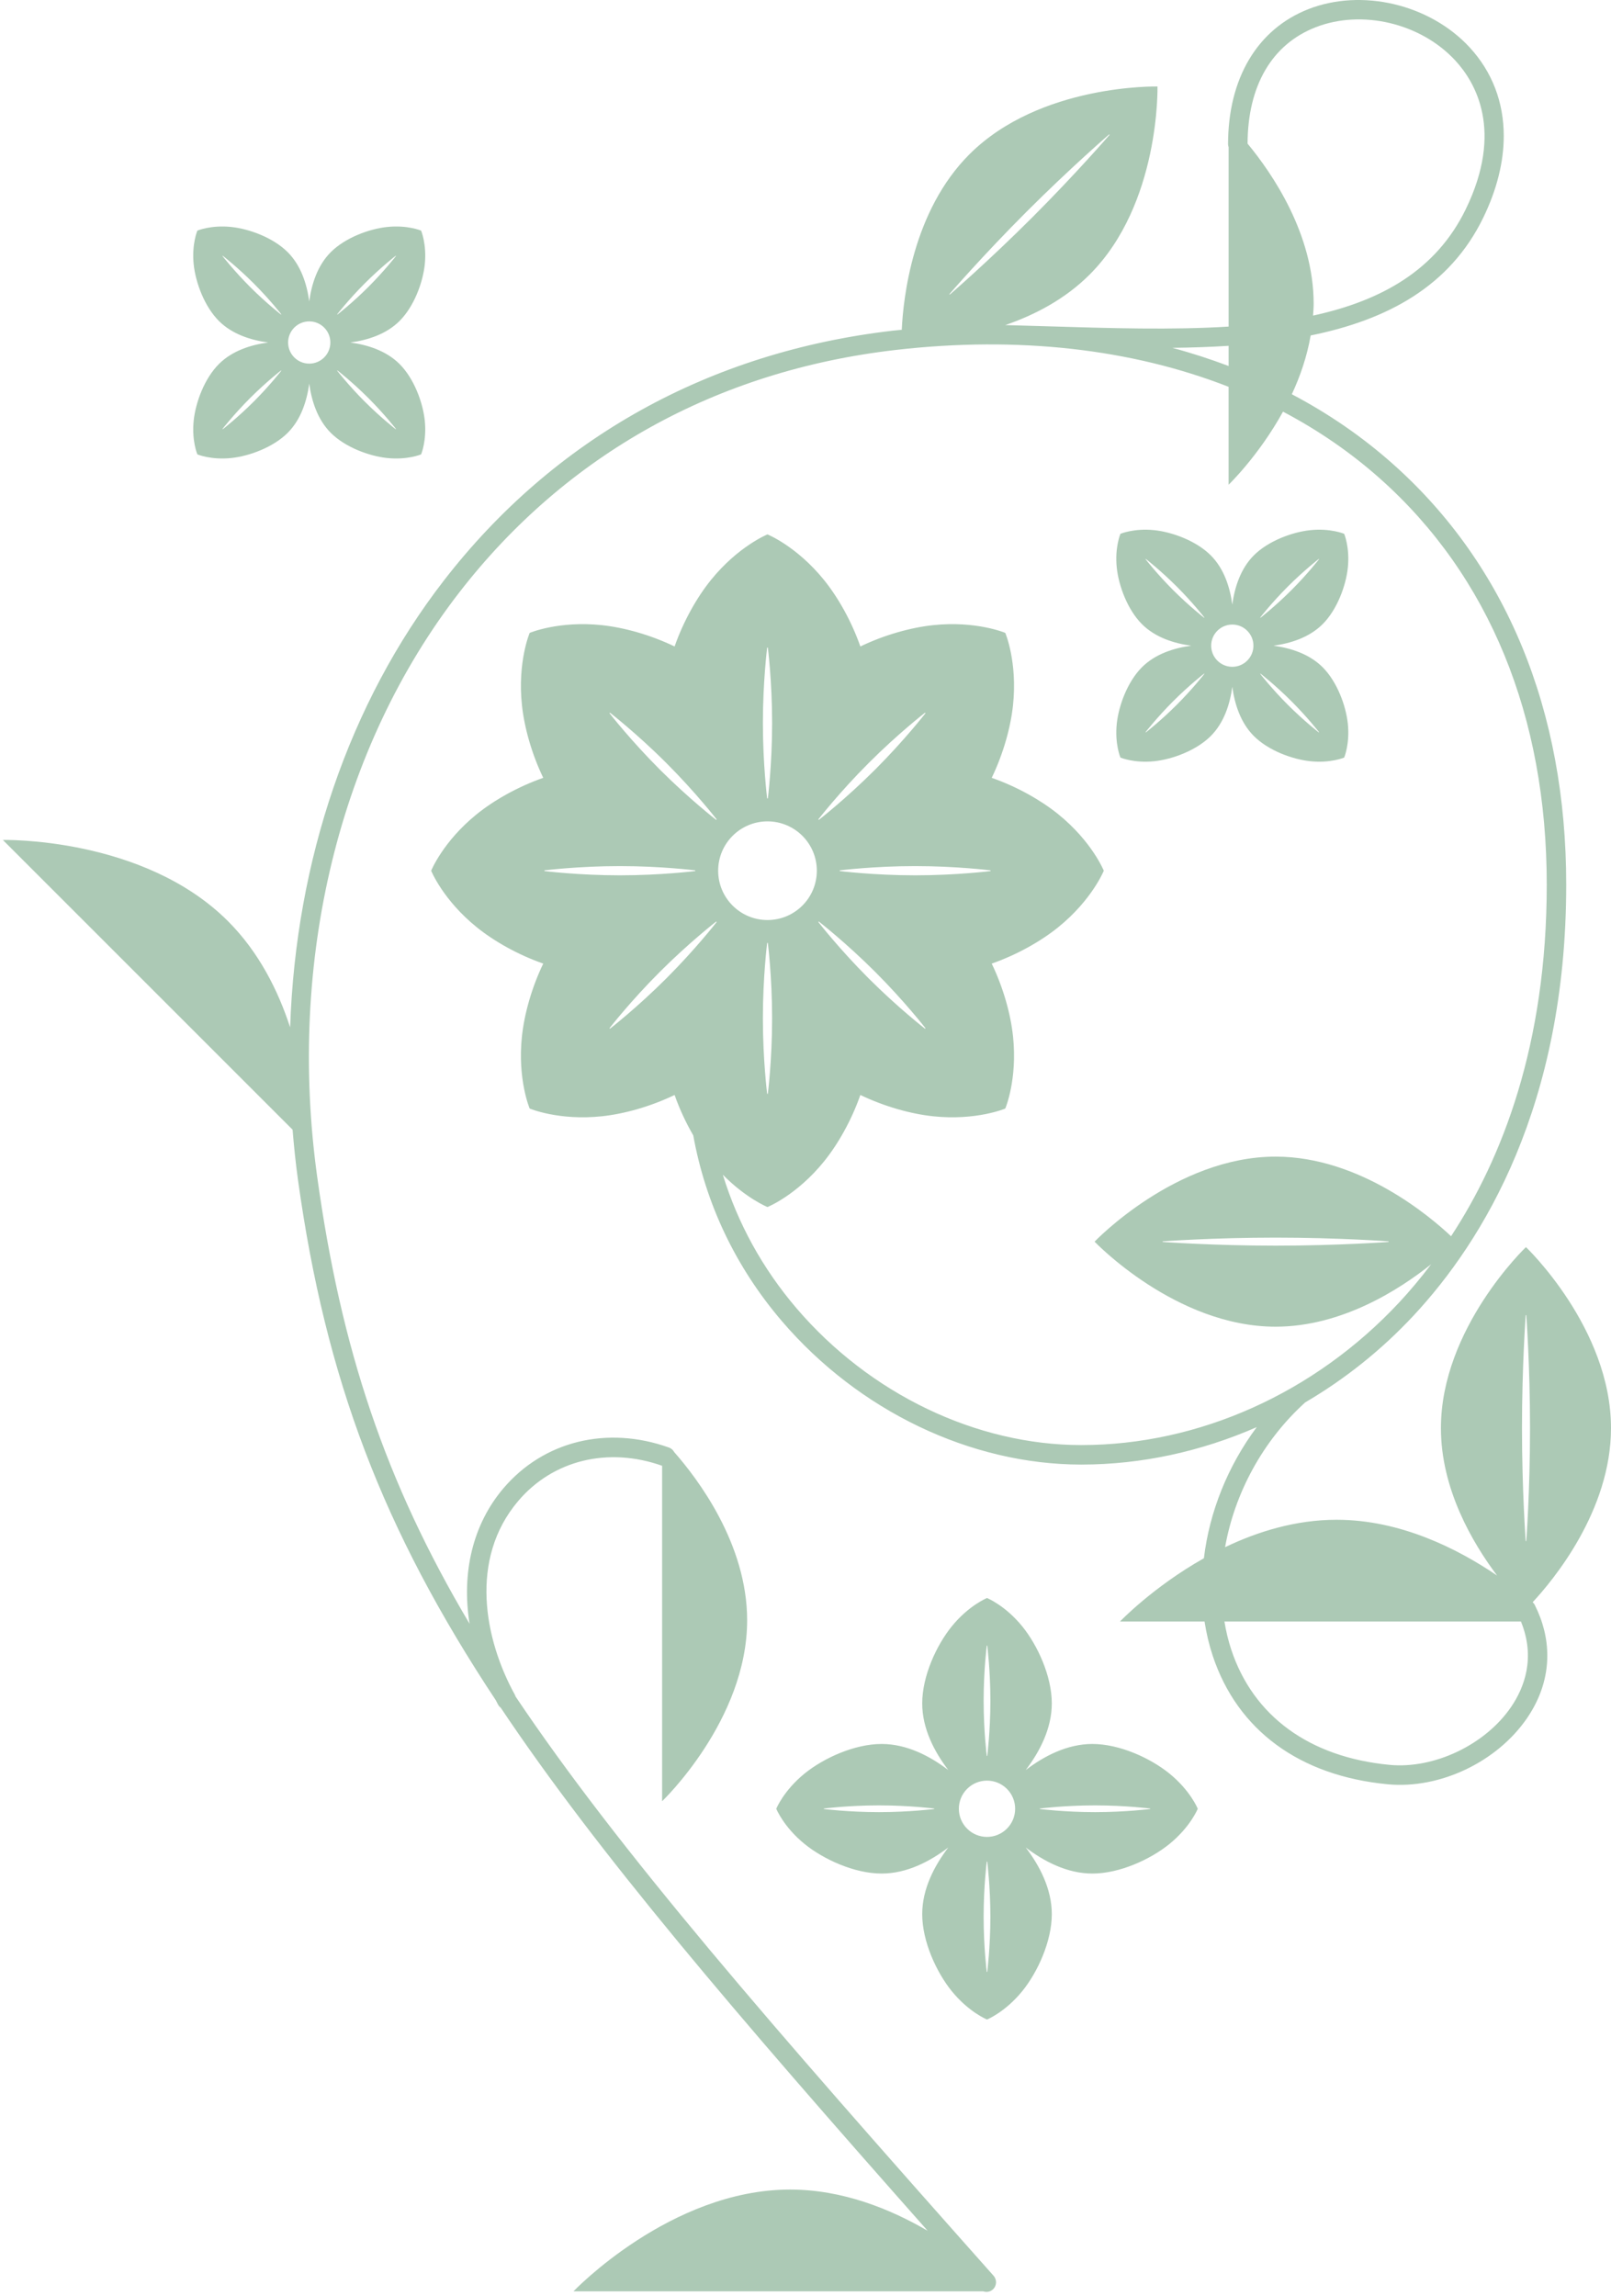 <svg width="294" height="419" viewBox="0 0 294 419" fill="none" xmlns="http://www.w3.org/2000/svg">
<path d="M70.652 83.586C74.366 83.978 76.85 82.921 76.85 82.921C76.85 82.921 77.909 80.436 77.516 76.722C77.169 73.443 75.563 69.08 72.921 66.436C70.471 63.985 67.037 62.924 63.936 62.504C67.037 62.084 70.471 61.023 72.921 58.573C75.565 55.928 77.169 51.565 77.516 48.286C77.909 44.572 76.85 42.087 76.85 42.087C76.85 42.087 74.366 41.029 70.652 41.422C67.373 41.769 63.01 43.375 60.365 46.017C57.915 48.467 56.854 51.901 56.434 55.002C56.014 51.901 54.953 48.467 52.502 46.017C49.858 43.373 45.495 41.769 42.216 41.422C38.501 41.029 36.017 42.087 36.017 42.087C36.017 42.087 34.959 44.572 35.352 48.286C35.699 51.565 37.305 55.928 39.947 58.573C42.397 61.023 45.831 62.084 48.932 62.504C45.833 62.922 42.397 63.985 39.947 66.436C37.303 69.08 35.699 73.443 35.352 76.722C34.959 80.436 36.017 82.921 36.017 82.921C36.017 82.921 38.501 83.978 42.216 83.586C45.495 83.239 49.858 81.633 52.502 78.991C54.953 76.541 56.014 73.107 56.434 70.006C56.852 73.107 57.915 76.541 60.365 78.991C63.01 81.635 67.373 83.239 70.652 83.586ZM45.644 52.369C42.693 49.417 40.601 46.721 40.601 46.721L40.649 46.673C40.649 46.673 43.345 48.764 46.297 51.716C49.248 54.668 51.34 57.363 51.34 57.363L51.29 57.411C51.29 57.411 48.594 55.32 45.642 52.369L45.644 52.369ZM61.528 57.363C61.528 57.363 63.619 54.668 66.569 51.716C69.521 48.764 72.217 46.673 72.217 46.673L72.265 46.721C72.265 46.721 70.174 49.417 67.222 52.369C64.27 55.32 61.575 57.411 61.575 57.411L61.526 57.363L61.528 57.363ZM52.579 62.506C52.579 60.376 54.306 58.651 56.434 58.651C58.562 58.651 60.289 60.377 60.289 62.506C60.289 64.634 58.562 66.361 56.434 66.361C54.306 66.361 52.579 64.634 52.579 62.506ZM46.297 73.296C43.345 76.247 40.649 78.338 40.649 78.338L40.601 78.29C40.601 78.29 42.693 75.595 45.644 72.643C48.596 69.691 51.292 67.602 51.292 67.602L51.341 67.65C51.341 67.65 49.25 70.346 46.299 73.297L46.297 73.296ZM66.569 73.296C63.618 70.344 61.528 67.648 61.528 67.648L61.576 67.6C61.576 67.6 64.272 69.691 67.224 72.641C70.175 75.593 72.266 78.288 72.266 78.288L72.218 78.337C72.218 78.337 69.523 76.245 66.571 73.294L66.569 73.296ZM210.671 96.754C206.957 96.361 204.472 97.419 204.472 97.419C204.472 97.419 203.415 99.903 203.807 103.618C204.154 106.897 205.76 111.26 208.402 113.905C210.852 116.355 214.286 117.418 217.387 117.836C214.286 118.254 210.852 119.317 208.402 121.767C205.758 124.41 204.154 128.775 203.807 132.054C203.415 135.768 204.473 138.253 204.473 138.253C204.473 138.253 206.957 139.311 210.671 138.918C213.95 138.571 218.314 136.965 220.958 134.323C223.408 131.873 224.469 128.439 224.889 125.34C225.309 128.439 226.37 131.874 228.821 134.323C231.465 136.967 235.828 138.571 239.107 138.918C242.822 139.311 245.306 138.253 245.306 138.253C245.306 138.253 246.364 135.768 245.971 132.054C245.624 128.775 244.018 124.412 241.376 121.767C238.926 119.317 235.492 118.254 232.391 117.836C235.49 117.418 238.926 116.355 241.376 113.905C244.02 111.262 245.624 106.897 245.971 103.618C246.364 99.903 245.306 97.419 245.306 97.419C245.306 97.419 242.822 96.361 239.107 96.754C235.828 97.101 231.465 98.707 228.821 101.349C226.37 103.799 225.309 107.233 224.889 110.332C224.471 107.233 223.408 103.798 220.958 101.349C218.314 98.705 213.95 97.101 210.671 96.754ZM235.679 127.971C238.63 130.923 240.722 133.619 240.722 133.619L240.674 133.667C240.674 133.667 237.978 131.576 235.026 128.626C232.074 125.674 229.985 122.978 229.985 122.978L230.033 122.93C230.033 122.93 232.729 125.021 235.681 127.973L235.679 127.971ZM219.795 122.977C219.795 122.977 217.704 125.672 214.752 128.624C211.8 131.576 209.105 133.665 209.105 133.665L209.057 133.617C209.057 133.617 211.148 130.921 214.099 127.97C217.051 125.018 219.747 122.927 219.747 122.927L219.795 122.975L219.795 122.977ZM228.744 117.834C228.744 119.964 227.017 121.689 224.889 121.689C222.761 121.689 221.034 119.963 221.034 117.834C221.034 115.706 222.761 113.979 224.889 113.979C227.017 113.979 228.744 115.706 228.744 117.834ZM235.024 107.044C237.976 104.093 240.672 102.004 240.672 102.004L240.72 102.052C240.72 102.052 238.629 104.747 235.677 107.699C232.725 110.651 230.03 112.742 230.03 112.742L229.982 112.694C229.982 112.694 232.073 109.998 235.023 107.046L235.024 107.044ZM214.752 107.044C217.704 109.996 219.795 112.692 219.795 112.692L219.747 112.74C219.747 112.74 217.051 110.649 214.099 107.697C211.148 104.745 209.057 102.05 209.057 102.05L209.105 102.002C209.105 102.002 211.8 104.095 214.752 107.044ZM238.773 1.67C229.457 5.316 224.114 14.309 224.114 26.349C224.114 26.529 224.167 26.692 224.217 26.856L224.217 59.6C213.916 60.246 202.652 59.899 191.168 59.547C188.599 59.469 186.028 59.391 183.462 59.323C188.78 57.497 194.335 54.63 198.848 50.117C211.749 37.217 211.235 15.785 211.235 15.785C211.235 15.785 189.803 15.27 176.903 28.172C166.564 38.51 164.843 54.316 164.566 60.191C164.047 60.246 163.533 60.276 163.01 60.337C129.469 64.209 101.118 79.969 81.029 105.912C63.694 128.299 53.98 157.04 52.947 187.489C50.783 180.837 47.282 173.785 41.608 168.111C26.168 152.671 0.521 153.288 0.521 153.288L53.395 206.163C53.644 209.198 53.952 212.239 54.375 215.287C59.435 251.754 69.878 279.15 90.483 310.291C90.626 310.559 90.75 310.828 90.898 311.094C91.02 311.317 91.188 311.5 91.378 311.644C109.045 338.06 134.048 367.31 169.292 407.106C162.466 403.12 153.728 399.583 144.199 399.583C122.364 399.581 104.662 418.152 104.662 418.152L179.427 418.152C180.012 418.351 180.679 418.266 181.175 417.825C181.91 417.176 181.976 416.05 181.323 415.316C140.581 369.465 112.936 337.713 94.075 309.588C94.047 309.517 94.045 309.442 94.008 309.375C88.373 299.184 85.57 284.517 94.586 273.906C100.923 266.452 110.975 264.002 120.833 267.498L120.833 328.716C120.833 328.716 136.35 313.925 136.35 295.681C136.35 281.75 127.314 269.85 123.036 264.994C122.833 264.628 122.518 264.324 122.095 264.173C110.788 260.131 99.209 262.978 91.876 271.605C86.269 278.199 84.21 287.004 85.693 296.332C70.303 270.393 62.254 246.224 57.892 214.798C52.419 175.337 61.873 136.453 83.837 108.09C103.329 82.922 130.847 67.63 163.414 63.87C185.77 61.289 206.516 63.665 224.213 70.594L224.213 88.461C224.213 88.461 229.695 83.205 234.144 75.125C240.601 78.53 246.547 82.618 251.888 87.378C271.768 105.094 282.275 130.701 282.275 161.434C282.275 190.731 274.081 211.49 264.812 225.607C261.232 222.223 248.275 211.078 232.791 211.078C214.547 211.078 199.757 226.596 199.757 226.596C199.757 226.596 214.547 242.115 232.791 242.115C244.882 242.115 255.427 235.314 261.184 230.716C259.227 233.296 257.265 235.632 255.357 237.677C239.923 254.228 218.776 263.719 197.335 263.719C178.169 263.719 158.748 254.397 145.385 238.781C139.139 231.482 134.627 223.217 131.914 214.383C136.165 218.701 140.061 220.28 140.061 220.28C140.061 220.28 145.385 218.135 150.378 211.96C152.93 208.804 155.391 204.463 157.012 199.826C161.438 201.956 166.246 203.286 170.284 203.715C178.179 204.55 183.46 202.303 183.46 202.303C183.46 202.303 185.708 197.022 184.872 189.125C184.445 185.089 183.115 180.279 180.983 175.853C185.619 174.23 189.959 171.77 193.117 169.219C199.291 164.228 201.437 158.902 201.437 158.902C201.437 158.902 199.293 153.578 193.117 148.585C189.961 146.034 185.621 143.573 180.983 141.951C183.114 137.525 184.444 132.717 184.872 128.679C185.708 120.784 183.46 115.501 183.46 115.501C183.46 115.501 178.179 113.254 170.284 114.089C166.246 114.516 161.438 115.846 157.012 117.978C155.389 113.343 152.93 109.002 150.378 105.844C145.385 99.671 140.061 97.526 140.061 97.526C140.061 97.526 134.738 99.671 129.745 105.844C127.193 109 124.732 113.341 123.11 117.978C118.685 115.848 113.877 114.518 109.838 114.089C101.942 113.254 96.662 115.501 96.662 115.501C96.662 115.501 94.415 120.782 95.251 128.679C95.677 132.715 97.007 137.525 99.139 141.951C94.504 143.574 90.162 146.034 87.005 148.585C80.83 153.578 78.686 158.902 78.686 158.902C78.686 158.902 80.83 164.226 87.005 169.219C90.162 171.77 94.502 174.231 99.139 175.853C97.009 180.279 95.679 185.087 95.251 189.125C94.415 197.022 96.662 202.303 96.662 202.303C96.662 202.303 101.944 204.55 109.838 203.715C113.875 203.288 118.685 201.958 123.11 199.826C124.023 202.434 125.205 204.938 126.516 207.201C128.752 219.597 134.208 231.185 142.684 241.094C156.714 257.489 177.144 267.278 197.335 267.278C208.308 267.278 219.199 264.891 229.35 260.444C224.041 267.567 220.707 275.958 219.706 284.374C210.388 289.634 204.385 295.923 204.385 295.923L219.825 295.923C220.149 298.05 220.643 300.139 221.315 302.166C225.819 315.757 237.156 324.085 253.238 325.622C262.746 326.532 273.213 321.557 278.697 313.527C281.144 309.94 282.376 306.068 282.376 302.138C282.376 299.04 281.608 295.907 280.068 292.856C279.976 292.673 279.844 292.529 279.705 292.395C283.347 288.485 294 275.757 294 260.624C294 242.38 278.48 227.59 278.48 227.59C278.48 227.59 262.962 242.38 262.962 260.624C262.962 271.732 268.708 281.536 273.208 287.525C265.975 282.605 255.533 277.349 243.917 277.349C236.475 277.349 229.518 279.508 223.573 282.351C225.3 272.58 230.391 262.992 238.197 255.929C245.394 251.712 252.077 246.404 257.955 240.102C270.669 226.468 285.827 201.751 285.827 161.434C285.827 129.659 274.908 103.133 254.251 84.722C248.679 79.755 242.48 75.49 235.753 71.948C237.276 68.683 238.524 65.07 239.189 61.22C253.17 58.379 264.595 52.276 270.696 39.708C273.188 34.571 274.428 29.527 274.428 24.815C274.428 18.687 272.335 13.12 268.194 8.637C260.926 0.771 248.549 -2.158 238.764 1.67L238.773 1.67ZM212.179 226.649L212.179 226.539C212.179 226.539 221.409 225.859 232.795 225.859C244.18 225.859 253.41 226.539 253.41 226.539L253.41 226.649C253.41 226.649 244.18 227.328 232.795 227.328C221.409 227.328 212.179 226.649 212.179 226.649ZM140.127 199.616L140.001 199.616C140.001 199.616 139.222 193.453 139.222 185.85C139.222 178.246 140.001 172.083 140.001 172.083L140.127 172.083C140.127 172.083 140.906 178.246 140.906 185.85C140.906 193.453 140.127 199.616 140.127 199.616ZM159.717 177.363C165.092 182.738 168.901 187.647 168.901 187.647L168.812 187.736C168.812 187.736 163.904 183.927 158.527 178.552C153.15 173.177 149.343 168.267 149.343 168.267L149.432 168.179C149.432 168.179 154.34 171.987 159.717 177.363ZM180.782 158.838L180.782 158.962C180.782 158.962 174.619 159.741 167.016 159.741C159.413 159.741 153.25 158.962 153.25 158.962L153.25 158.838C153.25 158.838 159.413 158.059 167.016 158.059C174.619 158.059 180.782 158.838 180.782 158.838ZM140.003 118.183L140.129 118.183C140.129 118.183 140.908 124.346 140.908 131.949C140.908 139.552 140.129 145.715 140.129 145.715L140.003 145.715C140.003 145.715 139.224 139.552 139.224 131.949C139.224 124.346 140.003 118.183 140.003 118.183ZM120.413 140.438C115.038 135.063 111.229 130.153 111.229 130.153L111.318 130.064C111.318 130.064 116.227 133.871 121.603 139.248C126.978 144.625 130.787 149.533 130.787 149.533L130.698 149.622C130.698 149.622 125.79 145.813 120.413 140.438ZM149.343 149.533C149.343 149.533 153.15 144.625 158.527 139.248C163.904 133.871 168.812 130.064 168.812 130.064L168.901 130.153C168.901 130.153 165.094 135.061 159.717 140.438C154.34 145.813 149.432 149.622 149.432 149.622L149.343 149.533ZM99.349 158.962L99.349 158.838C99.349 158.838 105.512 158.059 113.116 158.059C120.719 158.059 126.882 158.838 126.882 158.838L126.882 158.962C126.882 158.962 120.719 159.741 113.116 159.741C105.512 159.741 99.349 158.962 99.349 158.962ZM131.062 158.9C131.062 153.929 135.093 149.898 140.065 149.898C145.037 149.898 149.068 153.929 149.068 158.9C149.068 163.872 145.037 167.903 140.065 167.903C135.093 167.903 131.062 163.872 131.062 158.9ZM111.229 187.647C111.229 187.647 115.036 182.738 120.413 177.363C125.79 171.987 130.698 168.179 130.698 168.179L130.787 168.267C130.787 168.267 126.98 173.175 121.603 178.552C116.225 183.929 111.318 187.736 111.318 187.736L111.229 187.647ZM275.765 311.517C271.057 318.415 261.725 322.857 253.579 322.078C238.988 320.684 228.728 313.214 224.695 301.043C224.142 299.376 223.742 297.66 223.449 295.918L277.564 295.918C280.281 302.57 278.151 308.025 275.765 311.517ZM278.434 281.238C278.434 281.238 277.755 272.007 277.755 260.622C277.755 249.237 278.434 240.006 278.434 240.006L278.544 240.006C278.544 240.006 279.223 249.237 279.223 260.622C279.223 272.007 278.544 281.238 278.544 281.238L278.434 281.238ZM173.259 53.683C173.259 53.683 179.305 46.675 187.356 38.624C195.408 30.572 202.415 24.527 202.415 24.527L202.492 24.605C202.492 24.605 196.446 31.613 188.395 39.664C180.343 47.715 173.336 53.761 173.336 53.761L173.257 53.683L173.259 53.683ZM224.217 66.793C220.886 65.539 217.471 64.423 213.948 63.48C217.43 63.438 220.862 63.327 224.217 63.11L224.217 66.793ZM265.592 11.05C269.28 15.046 274.433 23.885 267.507 38.156C262.116 49.262 252.162 54.87 239.624 57.595C239.672 56.874 239.736 56.158 239.736 55.425C239.736 42.744 232.249 31.748 227.675 26.21C227.714 15.636 232.112 8.098 240.071 4.985C248.547 1.669 259.28 4.219 265.594 11.05L265.592 11.05ZM213.372 323.627C209.956 320.865 204.334 318.266 199.355 318.266C194.739 318.266 190.503 320.499 187.189 323.026C189.714 319.711 191.949 315.476 191.949 310.861C191.949 305.881 189.349 300.26 186.588 296.844C183.46 292.975 180.125 291.631 180.125 291.631C180.125 291.631 176.789 292.975 173.661 296.844C170.9 300.26 168.3 305.883 168.3 310.861C168.3 315.477 170.533 319.713 173.06 323.026C169.746 320.501 165.51 318.266 160.894 318.266C155.915 318.266 150.293 320.865 146.877 323.627C143.008 326.754 141.663 330.09 141.663 330.09C141.663 330.09 143.008 333.426 146.877 336.554C150.293 339.315 155.915 341.915 160.894 341.915C165.51 341.915 169.746 339.681 173.06 337.155C170.535 340.469 168.3 344.705 168.3 349.321C168.3 354.299 170.9 359.922 173.661 363.338C176.789 367.207 180.125 368.551 180.125 368.551C180.125 368.551 183.46 367.207 186.588 363.338C189.349 359.922 191.949 354.299 191.949 349.321C191.949 344.705 189.716 340.471 187.189 337.155C190.503 339.68 194.739 341.915 199.355 341.915C204.334 341.915 209.956 339.315 213.372 336.554C217.241 333.426 218.586 330.09 218.586 330.09C218.586 330.09 217.241 326.754 213.372 323.627ZM180.078 320.449C180.078 320.449 179.509 315.941 179.509 310.381C179.509 304.821 180.078 300.313 180.078 300.313L180.171 300.313C180.171 300.313 180.74 304.821 180.74 310.381C180.74 315.941 180.171 320.449 180.171 320.449L180.078 320.449ZM180.169 339.733C180.169 339.733 180.738 344.241 180.738 349.801C180.738 355.361 180.169 359.869 180.169 359.869L180.077 359.869C180.077 359.869 179.508 355.361 179.508 349.801C179.508 344.241 180.077 339.733 180.077 339.733L180.169 339.733ZM150.346 330.136L150.346 330.044C150.346 330.044 154.854 329.475 160.414 329.475C165.974 329.475 170.482 330.044 170.482 330.044L170.482 330.136C170.482 330.136 165.974 330.705 160.414 330.705C154.854 330.705 150.346 330.136 150.346 330.136ZM209.901 330.044L209.901 330.136C209.901 330.136 205.394 330.705 199.833 330.705C194.273 330.705 189.766 330.136 189.766 330.136L189.766 330.044C189.766 330.044 194.273 329.475 199.833 329.475C205.394 329.475 209.901 330.044 209.901 330.044ZM183.755 326.459C185.761 328.465 185.761 331.717 183.755 333.723C181.75 335.729 178.498 335.729 176.492 333.723C174.486 331.717 174.486 328.465 176.492 326.459C178.498 324.453 181.75 324.453 183.755 326.459Z" fill="#ACC9B5"/>
</svg>
